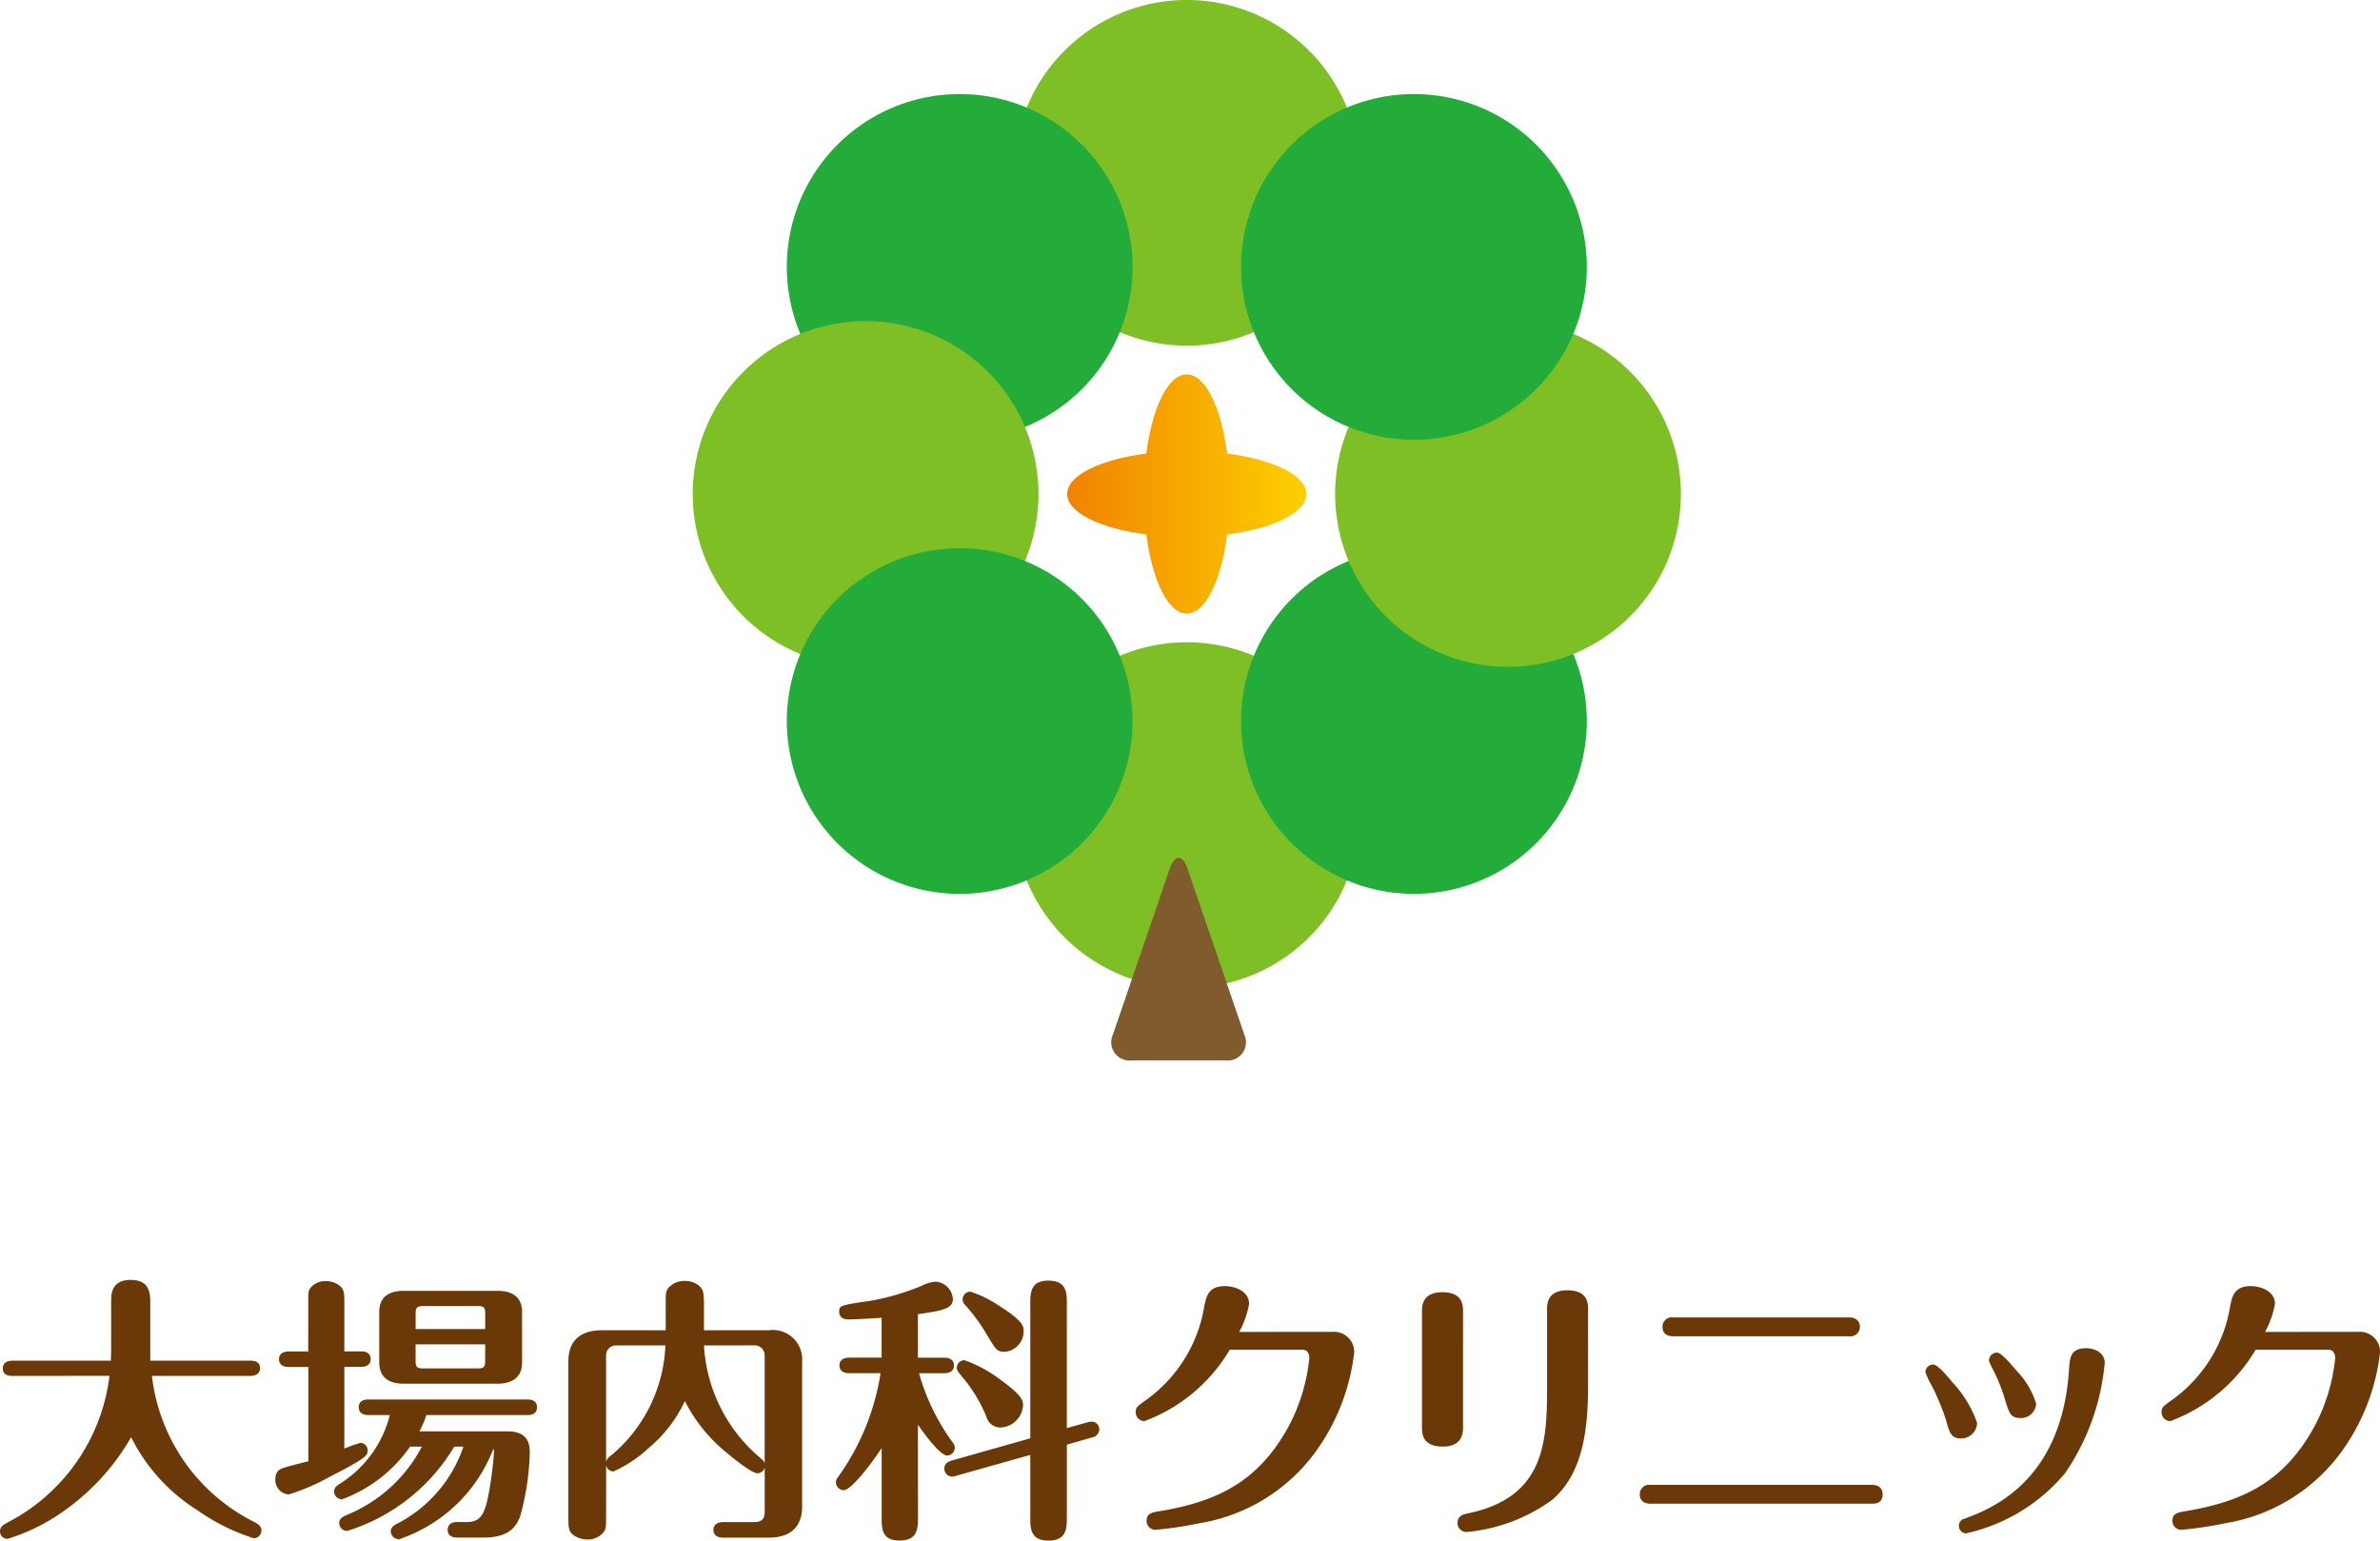 <svg xmlns="http://www.w3.org/2000/svg" xmlns:xlink="http://www.w3.org/1999/xlink" width="120.245" height="77.85" viewBox="0 0 120.245 77.85">
  <defs>
    <linearGradient id="linear-gradient" y1="0.5" x2="1" y2="0.5" gradientUnits="objectBoundingBox">
      <stop offset="0" stop-color="#f08300"/>
      <stop offset="1" stop-color="#fdd000"/>
    </linearGradient>
  </defs>
  <g id="グループ_1929" data-name="グループ 1929" transform="translate(-23 -2012.014)">
    <g id="グループ_1028" data-name="グループ 1028" transform="translate(-40.491 53.991)">
      <g id="グループ_1016" data-name="グループ 1016" transform="translate(63.491 2022.705)">
        <path id="パス_1865" data-name="パス 1865" d="M-7.817-107.828c-.182,0-.476-.042-.476-.378s.308-.392.476-.392H-2.83c0-.224.014-.294.014-.673V-111.6c0-.336,0-1.079.981-1.079.742,0,.994.379.994,1.079v3H4.23c.168,0,.476.042.476.378s-.322.392-.476.392H-.757a9.465,9.465,0,0,0,5.141,7.368c.168.084.392.2.392.448a.4.4,0,0,1-.378.392,10.4,10.4,0,0,1-2.872-1.429,9.154,9.154,0,0,1-3.334-3.684,11.552,11.552,0,0,1-3.334,3.684,9.783,9.783,0,0,1-2.914,1.457.376.376,0,0,1-.378-.378c0-.252.2-.35.406-.462a9.652,9.652,0,0,0,5.127-7.4Z" transform="translate(8.433 112.675)" fill="#6a3907"/>
        <path id="パス_1866" data-name="パス 1866" d="M-89.875-131.519v.84c0,.28.056.378.364.378h2.788c.308,0,.364-.1.364-.378v-.84Zm3.516-.77v-.785c0-.294-.056-.378-.364-.378H-89.51c-.308,0-.364.1-.364.378v.785Zm1.863,1.695c0,.827-.616,1.065-1.233,1.065h-4.749c-.714,0-1.233-.294-1.233-1.065v-2.563c0-.84.6-1.065,1.233-1.065h4.749c.714,0,1.233.294,1.233,1.065Zm-5.659,4.245a7.222,7.222,0,0,1-3.432,2.661.4.4,0,0,1-.406-.392c0-.21.154-.308.308-.406a5.727,5.727,0,0,0,2.507-3.46H-92.27c-.154,0-.476-.042-.476-.393s.308-.392.476-.392h8.054c.14,0,.476.028.476.392s-.322.393-.476.393h-5.113a5.652,5.652,0,0,1-.35.826H-85.2c1.093,0,1.093.785,1.093,1.079a13.146,13.146,0,0,1-.49,3.236c-.2.462-.5,1.051-1.849,1.051h-1.331c-.154,0-.476-.042-.476-.392s.308-.393.476-.393h.5c.757,0,.938-.5,1.149-1.737.1-.56.21-1.569.21-1.793a.356.356,0,0,0-.028-.168,7.746,7.746,0,0,1-4.763,4.567.415.415,0,0,1-.42-.392c0-.224.2-.336.35-.406a6.851,6.851,0,0,0,3.32-3.88h-.462a9.627,9.627,0,0,1-5.407,4.258.4.4,0,0,1-.406-.392c0-.238.168-.322.462-.448a7.452,7.452,0,0,0,3.712-3.417Zm-5.141-7.214c0-.546-.014-.63.112-.813a.961.961,0,0,1,.784-.336,1.081,1.081,0,0,1,.659.21c.266.2.266.392.266.939v2.4h.854c.154,0,.476.042.476.392s-.336.392-.476.392h-.854v4.132a5.578,5.578,0,0,1,.826-.294.375.375,0,0,1,.35.392c0,.224,0,.35-1.9,1.317a10.646,10.646,0,0,1-2.087.9.729.729,0,0,1-.673-.785c0-.42.252-.518.546-.6.182-.056.953-.252,1.121-.294v-4.763H-96.3c-.168,0-.476-.056-.476-.392s.322-.392.476-.392H-95.3Z" transform="translate(110.872 134.769)" fill="#6a3907"/>
        <path id="パス_1867" data-name="パス 1867" d="M-86.854-130.874a8.01,8.01,0,0,0,2.8,5.645c.14.126.21.168.266.308V-130.4a.5.5,0,0,0-.476-.476ZM-91.8-124.99a.552.552,0,0,1,.252-.322,7.635,7.635,0,0,0,2.745-5.561h-2.535a.5.5,0,0,0-.462.476Zm0,2.718c0,.574,0,.658-.126.841a1.046,1.046,0,0,1-.827.364,1.256,1.256,0,0,1-.7-.224c-.252-.2-.252-.392-.252-.98v-7.8c0-1.135.714-1.569,1.681-1.569h3.236v-1.275c0-.574,0-.672.126-.854a1.078,1.078,0,0,1,.841-.364,1.125,1.125,0,0,1,.7.224c.252.21.266.42.266.994v1.275h3.278a1.477,1.477,0,0,1,1.681,1.569v7.34c0,1.135-.715,1.569-1.681,1.569H-85.9c-.168,0-.476-.056-.476-.392s.322-.392.476-.392h1.569c.448,0,.546-.2.546-.546v-2.2a.4.4,0,0,1-.364.28c-.35,0-1.625-1.093-1.751-1.2a8,8,0,0,1-1.919-2.451,6.92,6.92,0,0,1-1.821,2.367,6.482,6.482,0,0,1-1.793,1.191.4.4,0,0,1-.364-.294Z" transform="translate(122.421 134.18)" fill="#6a3907"/>
        <path id="パス_1868" data-name="パス 1868" d="M-86.148-171.519a5.66,5.66,0,0,1,1.345.645c1.345.84,1.345,1.107,1.345,1.359a1.04,1.04,0,0,1-.967,1.036c-.378,0-.434-.112-.868-.826a9.2,9.2,0,0,0-1.121-1.541.405.405,0,0,1-.126-.28.392.392,0,0,1,.392-.392m-.308,3.46a6.582,6.582,0,0,1,1.793.966c1.149.826,1.176,1.079,1.176,1.316a1.193,1.193,0,0,1-1.12,1.121.726.726,0,0,1-.729-.532,7.415,7.415,0,0,0-1.149-1.933c-.266-.322-.35-.42-.35-.546a.389.389,0,0,1,.378-.392m-.406,5.841a.7.7,0,0,1-.238.042.4.4,0,0,1-.364-.406c0-.294.28-.378.378-.406l3.964-1.121V-170.9c0-.532,0-1.177.91-1.177.938,0,.938.63.938,1.177v6.275l1.051-.294A.976.976,0,0,1-80-164.95a.387.387,0,0,1,.364.392.43.43,0,0,1-.364.406l-1.275.365v3.656c0,.546,0,1.191-.924,1.191s-.924-.63-.924-1.191v-3.138Zm-1.933,2.073c0,.56,0,1.2-.925,1.2s-.91-.616-.91-1.2v-3.474c-.6.925-1.569,2.129-1.905,2.129a.4.4,0,0,1-.406-.392c0-.126.042-.182.154-.337a12.176,12.176,0,0,0,2.1-5.183h-1.6c-.154,0-.476-.042-.476-.392s.336-.392.476-.392h1.653V-170.2c-.841.056-1.387.084-1.681.084-.462,0-.462-.336-.462-.378,0-.336.042-.336,1.653-.574a12.725,12.725,0,0,0,2.507-.743,1.773,1.773,0,0,1,.729-.21.929.929,0,0,1,.854.868c0,.49-.476.588-1.765.771v2.2h1.345c.154,0,.476.042.476.392s-.322.392-.476.392h-1.289a10.953,10.953,0,0,0,1.653,3.432c.126.168.154.224.154.336a.4.4,0,0,1-.392.392c-.336,0-1.107-1.037-1.471-1.555Z" transform="translate(135.176 172.108)" fill="#6a3907"/>
        <path id="パス_1869" data-name="パス 1869" d="M-126.1-134.51a1.02,1.02,0,0,1,1.093,1.023,10.616,10.616,0,0,1-1.807,4.833,9.053,9.053,0,0,1-5.981,3.81,19.318,19.318,0,0,1-2.242.337.446.446,0,0,1-.462-.448c0-.378.266-.434.714-.5,2.83-.49,4.889-1.443,6.43-4.216a9.261,9.261,0,0,0,1.079-3.516c0-.154-.056-.42-.35-.42h-3.67A8.4,8.4,0,0,1-135.6-130a.442.442,0,0,1-.448-.448c0-.238.07-.294.462-.574a7.26,7.26,0,0,0,3.012-4.833c.1-.462.21-.966,1.036-.966.448,0,1.219.224,1.219.9a4.661,4.661,0,0,1-.5,1.415Z" transform="translate(193.427 137.129)" fill="#6a3907"/>
        <path id="パス_1870" data-name="パス 1870" d="M-106.4-95.945c0,2.535-.378,4.483-1.793,5.729a8.667,8.667,0,0,1-4.342,1.639.453.453,0,0,1-.462-.448c0-.378.309-.448.518-.49,3.81-.784,4.006-3.488,4.006-6.247v-4.048c0-.266,0-.981,1.023-.981,1.051,0,1.051.673,1.051.981Zm-6.318,2.059c0,.266,0,.994-1.022.994-1.051,0-1.051-.687-1.051-.98v-5.841c0-.266,0-.98,1.023-.98,1.051,0,1.051.672,1.051.98Z" transform="translate(186.634 101.31)" fill="#6a3907"/>
        <path id="パス_1871" data-name="パス 1871" d="M-134.1-128.771c.294,0,.546.14.546.476a.476.476,0,0,1-.546.476h-8.881c-.322,0-.546-.14-.546-.476a.471.471,0,0,1,.546-.476Zm1.149,8.46c.308,0,.546.14.546.477,0,.476-.392.476-.546.476h-11.179c-.294,0-.546-.126-.546-.476a.476.476,0,0,1,.546-.477Z" transform="translate(227.522 130.662)" fill="#6a3907"/>
        <path id="パス_1872" data-name="パス 1872" d="M-50.8-90.991a8.508,8.508,0,0,0-.644-1.555c-.126-.267-.14-.294-.14-.379a.4.4,0,0,1,.406-.364c.224,0,.742.63.994.924a4.117,4.117,0,0,1,.981,1.653.773.773,0,0,1-.728.729c-.56,0-.616-.168-.869-1.009m5.057-1.751a11.653,11.653,0,0,1-2,5.547,9.063,9.063,0,0,1-5,3.039.374.374,0,0,1-.364-.378.357.357,0,0,1,.294-.364c1.261-.476,4.889-1.821,5.267-7.494.042-.687.084-1.121.9-1.121.182,0,.911.1.911.77m-8,2.928a12.139,12.139,0,0,0-.715-1.751,3.958,3.958,0,0,1-.35-.743.4.4,0,0,1,.392-.378c.238,0,.714.588,1.022.952a5.672,5.672,0,0,1,1.2,2,.806.806,0,0,1-.8.784c-.5,0-.588-.266-.756-.869" transform="translate(152.076 96.959)" fill="#6a3907"/>
        <path id="パス_1873" data-name="パス 1873" d="M-126.1-134.51a1.02,1.02,0,0,1,1.093,1.023,10.616,10.616,0,0,1-1.807,4.833,9.053,9.053,0,0,1-5.981,3.81,19.318,19.318,0,0,1-2.242.337.446.446,0,0,1-.462-.448c0-.378.266-.434.714-.5,2.83-.49,4.889-1.443,6.43-4.216a9.261,9.261,0,0,0,1.079-3.516c0-.154-.056-.42-.35-.42h-3.67A8.4,8.4,0,0,1-135.6-130a.442.442,0,0,1-.448-.448c0-.238.07-.294.462-.574a7.26,7.26,0,0,0,3.012-4.833c.1-.462.21-.966,1.036-.966.448,0,1.219.224,1.219.9a4.661,4.661,0,0,1-.5,1.415Z" transform="translate(245.257 137.129)" fill="#6a3907"/>
      </g>
    </g>
    <g id="グループ_1017" data-name="グループ 1017" transform="translate(58 2012.014)">
      <path id="パス_1874" data-name="パス 1874" d="M4-28.923c-2.333.3-4,1.1-4,2.043s1.668,1.741,4,2.043c.3,2.333,1.1,4,2.043,4s1.741-1.668,2.043-4c2.333-.3,4-1.1,4-2.043s-1.668-1.741-4-2.043c-.3-2.333-1.1-4-2.043-4S4.3-31.256,4-28.923Z" transform="translate(18.916 51.842)" fill="url(#linear-gradient)"/>
      <g id="グループ_955" data-name="グループ 955" transform="translate(16.227 17.467) rotate(-90)">
        <path id="パス_1875" data-name="パス 1875" d="M8.734,17.469a8.734,8.734,0,1,1,8.734-8.734,8.734,8.734,0,0,1-8.734,8.734" transform="translate(0 0)" fill="#7fbf26"/>
      </g>
      <g id="グループ_957" data-name="グループ 957" transform="translate(16.226 49.923) rotate(-90)">
        <path id="パス_1876" data-name="パス 1876" d="M8.734,17.47a8.735,8.735,0,1,1,8.734-8.734A8.735,8.735,0,0,1,8.734,17.47" transform="translate(0 0)" fill="#7fbf26"/>
      </g>
      <g id="グループ_959" data-name="グループ 959" transform="translate(13.486 25.838) rotate(-135.002)">
        <path id="パス_1877" data-name="パス 1877" d="M8.733,17.468a8.734,8.734,0,1,1,8.734-8.734,8.734,8.734,0,0,1-8.734,8.734" transform="translate(0 0)" fill="#23ac39"/>
      </g>
      <g id="グループ_961" data-name="グループ 961" transform="translate(36.436 48.787) rotate(-134.998)">
        <path id="パス_1878" data-name="パス 1878" d="M8.734,17.468a8.734,8.734,0,1,1,8.734-8.735,8.735,8.735,0,0,1-8.734,8.735" transform="translate(0 0)" fill="#23ac39"/>
      </g>
      <g id="グループ_963" data-name="グループ 963" transform="translate(17.467 33.695) rotate(180)">
        <path id="パス_1879" data-name="パス 1879" d="M8.734,17.467a8.734,8.734,0,1,1,8.734-8.734,8.734,8.734,0,0,1-8.734,8.734" transform="translate(0)" fill="#7fbf26"/>
      </g>
      <g id="グループ_965" data-name="グループ 965" transform="translate(49.922 33.695) rotate(180)">
        <path id="パス_1880" data-name="パス 1880" d="M8.733,17.467a8.734,8.734,0,1,1,8.734-8.734,8.732,8.732,0,0,1-8.734,8.734" transform="translate(0)" fill="#7fbf26"/>
      </g>
      <g id="グループ_967" data-name="グループ 967" transform="translate(25.837 36.435) rotate(135)">
        <path id="パス_1881" data-name="パス 1881" d="M8.734,17.467a8.734,8.734,0,1,1,8.734-8.734,8.735,8.735,0,0,1-8.734,8.734" transform="translate(0 0)" fill="#23ac39"/>
      </g>
      <g id="グループ_969" data-name="グループ 969" transform="translate(48.787 13.486) rotate(134.996)">
        <path id="パス_1882" data-name="パス 1882" d="M8.733,17.467a8.734,8.734,0,1,1,8.734-8.733,8.734,8.734,0,0,1-8.734,8.733" transform="translate(0 0)" fill="#23ac39"/>
      </g>
      <path id="パス_1883" data-name="パス 1883" d="M-25.723,11.217a.925.925,0,0,0,.932-1.3l-2.876-8.4c-.246-.717-.648-.717-.893,0l-2.877,8.4a.925.925,0,0,0,.932,1.3Z" transform="translate(52.661 42.372)" fill="#7f5b2e"/>
    </g>
  </g>
</svg>
